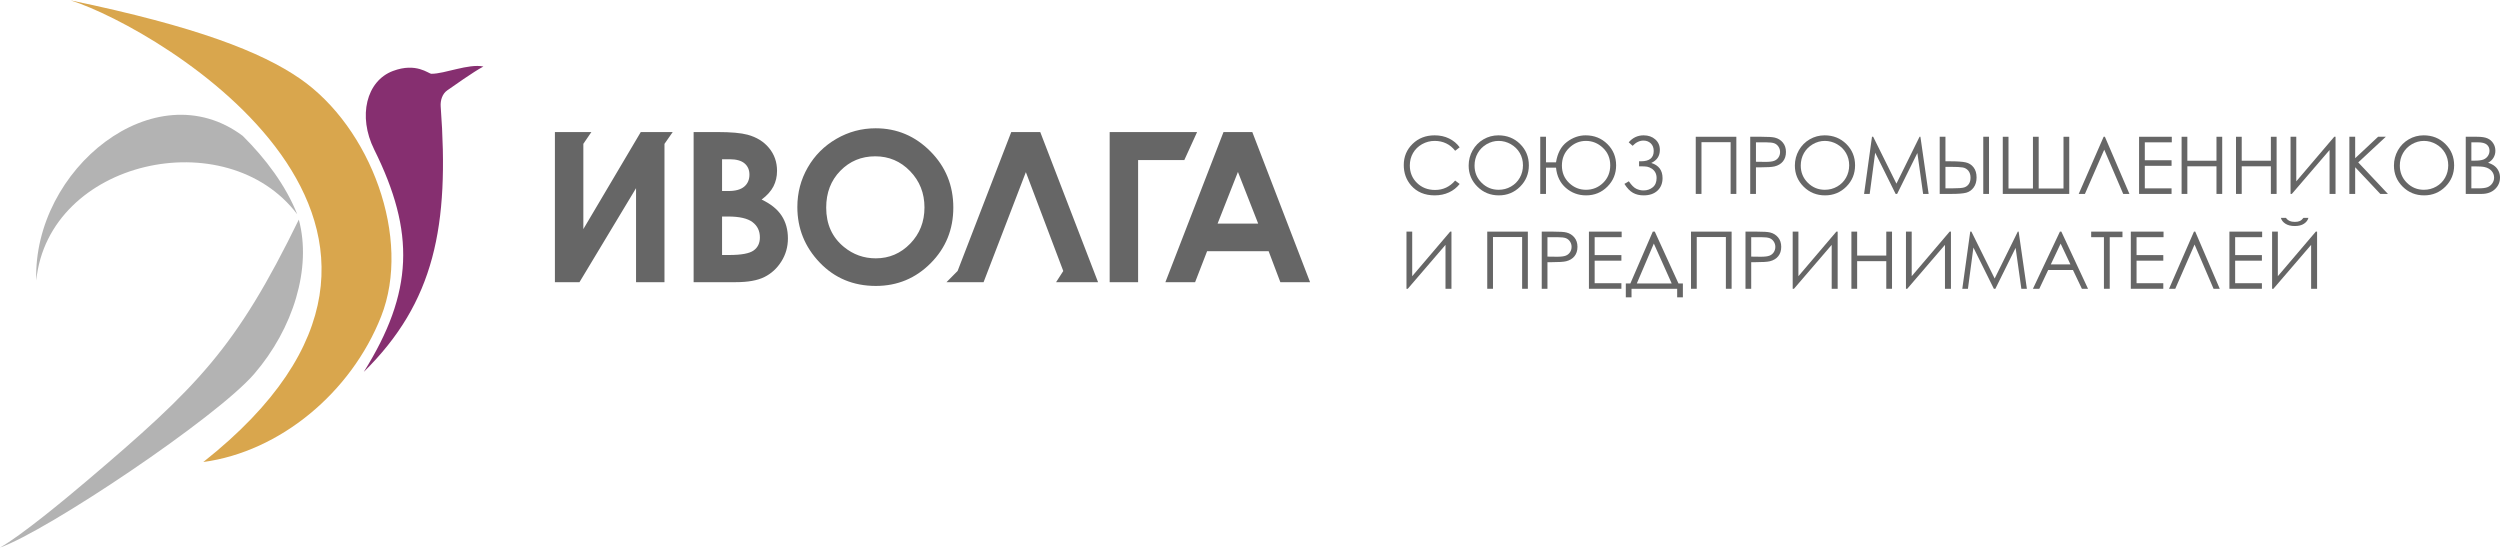 <?xml version="1.0" encoding="UTF-8"?> <svg xmlns="http://www.w3.org/2000/svg" width="1022" height="224" viewBox="0 0 1022 224" fill="none"><g clip-path="url(#clip0_65_2)"><path d="M275.007 53.981L271.638 58.819V115.351H260.014V76.93L236.891 115.351H226.847V53.981H241.757L238.471 58.798V93.656L261.949 53.981H275.007ZM283.554 115.351V53.981H293.236C298.867 53.981 302.96 54.357 305.577 55.067C309.259 56.062 312.203 57.851 314.375 60.489C316.56 63.141 317.653 66.26 317.653 69.851C317.653 72.19 317.152 74.313 316.171 76.22C315.189 78.127 313.581 79.923 311.354 81.586C315.078 83.34 317.792 85.526 319.519 88.157C321.238 90.781 322.101 93.885 322.101 97.47C322.101 100.922 321.203 104.055 319.421 106.888C317.632 109.727 315.314 111.843 312.495 113.242C309.677 114.648 305.786 115.351 300.816 115.351H283.554ZM295.178 65.097V78.085H297.781C300.691 78.085 302.848 77.48 304.261 76.276C305.667 75.078 306.37 73.443 306.37 71.375C306.37 69.454 305.702 67.923 304.366 66.788C303.029 65.661 300.983 65.097 298.254 65.097H295.178ZM295.178 88.512V104.243H298.136C303.05 104.243 306.37 103.623 308.083 102.398C309.788 101.18 310.644 99.398 310.644 97.059C310.644 94.421 309.649 92.326 307.637 90.809C305.633 89.285 302.298 88.512 297.642 88.512H295.178ZM357.961 52.443C366.641 52.443 374.102 55.596 380.346 61.874C386.589 68.16 389.715 75.823 389.715 84.851C389.715 93.809 386.631 101.389 380.471 107.584C374.311 113.778 366.836 116.89 358.051 116.89C348.836 116.89 341.186 113.695 335.103 107.333C329.006 100.957 325.957 93.398 325.957 84.635C325.957 78.781 327.377 73.38 330.217 68.452C333.043 63.538 336.947 59.633 341.91 56.758C346.88 53.877 352.24 52.443 357.961 52.443ZM357.794 63.9C352.135 63.9 347.381 65.884 343.532 69.823C339.676 73.77 337.748 78.781 337.748 84.879C337.748 91.658 340.177 97.025 345.029 100.978C348.808 104.062 353.117 105.607 358.01 105.607C363.522 105.607 368.221 103.595 372.098 99.593C375.982 95.591 377.924 90.663 377.924 84.795C377.924 78.955 375.968 74.013 372.049 69.963C368.144 65.925 363.39 63.9 357.794 63.9ZM431.728 115.351L434.665 110.785L419.373 70.366L402.09 115.351H386.93L391.475 110.758L413.401 53.981H425.254L448.885 115.351H431.728ZM453.632 53.981H489.374L484.147 65.438H465.256V115.351H453.632V53.981ZM500.17 53.981H511.94L535.556 115.351H523.403L518.622 102.697H493.46L488.56 115.351H476.414L500.17 53.981ZM506.065 70.29L497.747 91.421H514.348L506.065 70.29Z" fill="#666666"></path><path d="M122.601 32.126C106.829 21.253 80.484 10.882 28.879 0.156C65.275 11.711 203.655 93.544 83.108 188.874C114.45 184.629 143.51 160.525 155.802 129.377C168.408 97.463 151.591 52.116 122.601 32.126Z" fill="#D9A64D"></path><path d="M103.898 152.875C119.914 134.305 127.494 109.567 122.156 89.772C96.492 142.309 81.04 157.935 35.011 196.976C26.617 204.104 8.617 218.999 0 223.844C19.273 217.092 88.495 170.736 103.898 152.875Z" fill="#B3B3B3"></path><path d="M121.515 87.607C116.768 75.733 108.666 64.937 99.228 55.547C63.382 28.68 13.42 69.106 14.819 114.641C19.837 65.334 92.595 49.353 121.515 87.607Z" fill="#B3B3B3"></path><path d="M176.363 30.163C175.145 30.156 170.217 25.423 160.64 29.014C149.795 33.072 146.183 47.466 152.983 61.151C169.758 94.943 169.069 119.493 148.717 152.033C177.693 123.46 183.769 92.389 180.157 43.548C179.976 41.063 180.797 38.355 182.844 36.935C185.022 35.432 193.535 29.348 197.614 27.191C191.461 25.938 181.799 30.198 176.363 30.163Z" fill="#862F70"></path><path d="M596.711 60.218L594.866 61.638C593.85 60.315 592.632 59.313 591.205 58.624C589.785 57.942 588.219 57.601 586.514 57.601C584.648 57.601 582.929 58.053 581.335 58.944C579.748 59.842 578.523 61.046 577.646 62.557C576.776 64.06 576.338 65.765 576.338 67.652C576.338 70.498 577.312 72.886 579.268 74.786C581.217 76.693 583.681 77.654 586.66 77.654C589.931 77.654 592.667 76.373 594.866 73.812L596.711 75.211C595.541 76.693 594.094 77.842 592.347 78.649C590.606 79.457 588.657 79.867 586.514 79.867C582.421 79.867 579.191 78.503 576.832 75.781C574.855 73.484 573.86 70.707 573.86 67.457C573.86 64.039 575.064 61.157 577.458 58.826C579.859 56.487 582.866 55.325 586.479 55.325C588.657 55.325 590.627 55.749 592.388 56.612C594.142 57.468 595.59 58.673 596.711 60.218Z" fill="#666666"></path><path d="M612.539 55.325C616.075 55.325 619.04 56.508 621.42 58.868C623.801 61.227 624.998 64.13 624.998 67.582C624.998 71.007 623.808 73.909 621.434 76.29C619.047 78.67 616.151 79.867 612.734 79.867C609.267 79.867 606.344 78.677 603.963 76.303C601.583 73.937 600.386 71.062 600.386 67.693C600.386 65.452 600.929 63.371 602.014 61.45C603.1 59.536 604.583 58.032 606.455 56.953C608.328 55.868 610.36 55.325 612.539 55.325ZM612.643 57.601C610.917 57.601 609.281 58.053 607.729 58.951C606.184 59.856 604.973 61.06 604.103 62.584C603.233 64.116 602.794 65.814 602.794 67.693C602.794 70.464 603.755 72.809 605.683 74.716C607.611 76.631 609.928 77.584 612.643 77.584C614.46 77.584 616.137 77.146 617.675 76.269C619.221 75.392 620.425 74.188 621.288 72.663C622.151 71.139 622.589 69.441 622.589 67.575C622.589 65.724 622.151 64.046 621.288 62.55C620.425 61.053 619.207 59.856 617.641 58.951C616.075 58.053 614.404 57.601 612.643 57.601Z" fill="#666666"></path><path d="M632 66.357H636.1C636.691 62.605 638.174 59.828 640.561 58.025C642.935 56.223 645.482 55.325 648.197 55.325C651.719 55.325 654.684 56.508 657.078 58.868C659.473 61.227 660.67 64.13 660.67 67.582C660.67 70.993 659.487 73.895 657.113 76.283C654.74 78.67 651.83 79.867 648.385 79.867C645.232 79.867 642.482 78.851 640.137 76.826C637.798 74.8 636.448 72.037 636.1 68.536H632V79.275H629.654V55.909H632V66.357ZM658.262 67.582C658.262 64.693 657.266 62.313 655.269 60.427C653.271 58.547 650.96 57.601 648.336 57.601C645.719 57.601 643.436 58.554 641.466 60.468C639.496 62.376 638.508 64.791 638.508 67.693C638.508 70.533 639.482 72.886 641.438 74.772C643.387 76.644 645.691 77.584 648.336 77.584C651.079 77.584 653.417 76.638 655.359 74.744C657.294 72.851 658.262 70.464 658.262 67.582Z" fill="#666666"></path><path d="M665.814 58.178C667.457 56.278 669.489 55.325 671.911 55.325C673.825 55.325 675.419 55.875 676.672 56.981C677.925 58.081 678.551 59.515 678.551 61.276C678.551 63.761 677.375 65.536 675.036 66.615C678.113 67.568 679.651 69.635 679.651 72.809C679.651 74.925 678.962 76.638 677.591 77.925C676.206 79.22 674.32 79.867 671.918 79.867C670.241 79.867 668.786 79.519 667.554 78.823C666.315 78.127 665.146 76.916 664.06 75.176L665.863 74.111C666.948 75.698 667.965 76.721 668.911 77.166C669.858 77.619 670.839 77.849 671.862 77.849C673.345 77.849 674.612 77.417 675.649 76.561C676.693 75.705 677.215 74.445 677.215 72.781C677.215 71.897 677.034 71.139 676.679 70.484C676.324 69.837 675.823 69.308 675.183 68.904C674.528 68.508 673.916 68.25 673.331 68.139C672.746 68.041 671.786 67.986 670.449 67.986H670.053V65.932H670.832C674.306 65.932 676.039 64.526 676.039 61.721C676.039 60.42 675.642 59.39 674.855 58.624C674.062 57.858 673.067 57.468 671.849 57.468C670.275 57.468 668.8 58.178 667.415 59.605L665.814 58.178Z" fill="#666666"></path><path d="M693.224 55.909H709.818V79.275H707.479V58.123H695.563V79.275H693.224V55.909Z" fill="#666666"></path><path d="M715.49 55.909H720.147C722.82 55.909 724.623 56.021 725.555 56.257C726.892 56.584 727.984 57.26 728.827 58.283C729.683 59.306 730.1 60.587 730.1 62.139C730.1 63.691 729.69 64.972 728.862 65.988C728.04 66.997 726.899 67.672 725.451 68.028C724.386 68.285 722.409 68.41 719.507 68.41H717.836V79.275H715.49V55.909ZM717.836 58.185V66.127L721.797 66.176C723.391 66.176 724.567 66.03 725.312 65.737C726.05 65.445 726.634 64.979 727.059 64.332C727.483 63.677 727.692 62.946 727.692 62.139C727.692 61.359 727.483 60.642 727.059 59.988C726.634 59.334 726.07 58.874 725.381 58.596C724.685 58.325 723.551 58.185 721.964 58.185H717.836Z" fill="#666666"></path><path d="M745.894 55.325C749.43 55.325 752.395 56.508 754.775 58.868C757.156 61.227 758.353 64.13 758.353 67.582C758.353 71.007 757.163 73.909 754.789 76.29C752.402 78.67 749.506 79.867 746.082 79.867C742.622 79.867 739.699 78.677 737.318 76.303C734.938 73.937 733.741 71.062 733.741 67.693C733.741 65.452 734.284 63.371 735.369 61.45C736.455 59.536 737.938 58.032 739.81 56.953C741.683 55.868 743.715 55.325 745.894 55.325ZM745.998 57.601C744.272 57.601 742.636 58.053 741.084 58.951C739.539 59.856 738.328 61.06 737.451 62.584C736.588 64.116 736.149 65.814 736.149 67.693C736.149 70.464 737.11 72.809 739.038 74.716C740.966 76.631 743.283 77.584 745.998 77.584C747.815 77.584 749.492 77.146 751.03 76.269C752.576 75.392 753.78 74.188 754.643 72.663C755.506 71.139 755.945 69.441 755.945 67.575C755.945 65.724 755.506 64.046 754.643 62.55C753.78 61.053 752.562 59.856 750.996 58.951C749.429 58.053 747.759 57.601 745.998 57.601Z" fill="#666666"></path><path d="M762.035 79.275L765.271 55.909H765.752L775.26 75.078L784.712 55.909H785.067L788.429 79.275H786.167L783.821 62.55L775.545 79.275H774.933L766.573 62.417L764.332 79.275H762.035Z" fill="#666666"></path><path d="M792.953 55.909H795.299V65.932H796.983C800.046 65.932 802.238 66.079 803.575 66.378C804.911 66.677 805.983 67.352 806.797 68.417C807.619 69.489 808.022 70.86 808.022 72.538C808.022 74.194 807.626 75.566 806.832 76.644C806.039 77.73 805.023 78.44 803.798 78.781C802.566 79.109 800.505 79.275 797.617 79.275H792.953V55.909ZM795.299 76.999H797.791C800.422 76.999 802.134 76.874 802.934 76.624C803.735 76.373 804.375 75.914 804.842 75.239C805.315 74.563 805.551 73.693 805.551 72.635C805.551 71.473 805.252 70.526 804.661 69.795C804.062 69.072 803.31 68.626 802.392 68.459C801.473 68.292 799.767 68.208 797.269 68.208H795.299V76.999ZM810.758 55.909H813.104V79.275H810.758V55.909Z" fill="#666666"></path><path d="M821.073 77.062H831.068V55.909H833.414V77.062H843.562V55.909H845.908V79.275H818.735V55.909H821.073V77.062Z" fill="#666666"></path><path d="M870.513 79.275H867.966L860.212 61.185L852.319 79.275H849.778L859.968 55.909H860.483L870.513 79.275Z" fill="#666666"></path><path d="M874.453 55.909H887.831V58.185H876.798V65.508H887.733V67.791H876.798V76.999H887.733V79.275H874.453V55.909Z" fill="#666666"></path><path d="M891.84 55.909H894.186V65.703H906.095V55.909H908.44V79.275H906.095V67.986H894.186V79.275H891.84V55.909Z" fill="#666666"></path><path d="M914.079 55.909H916.417V65.703H928.334V55.909H930.679V79.275H928.334V67.986H916.417V79.275H914.079V55.909Z" fill="#666666"></path><path d="M954.769 79.275H952.326V61.325L936.902 79.275H936.38V55.909H938.719V74.132L954.24 55.909H954.769V79.275Z" fill="#666666"></path><path d="M960.421 55.909H962.794V64.672L972.163 55.909H975.309L964.047 66.392L976.186 79.275H973.068L962.794 68.362V79.275H960.421V55.909Z" fill="#666666"></path><path d="M990.789 55.325C994.332 55.325 997.291 56.508 999.671 58.868C1002.05 61.227 1003.25 64.13 1003.25 67.582C1003.25 71.007 1002.06 73.909 999.685 76.29C997.304 78.67 994.409 79.867 990.984 79.867C987.518 79.867 984.595 78.677 982.214 76.303C979.834 73.937 978.644 71.062 978.644 67.693C978.644 65.452 979.186 63.371 980.265 61.45C981.351 59.536 982.834 58.032 984.713 56.953C986.585 55.868 988.611 55.325 990.789 55.325ZM990.894 57.601C989.168 57.601 987.532 58.053 985.98 58.951C984.435 59.856 983.223 61.06 982.353 62.584C981.483 64.116 981.052 65.814 981.052 67.693C981.052 70.464 982.012 72.809 983.933 74.716C985.862 76.631 988.179 77.584 990.894 77.584C992.711 77.584 994.388 77.146 995.933 76.269C997.478 75.392 998.683 74.188 999.539 72.663C1000.4 71.139 1000.84 69.441 1000.84 67.575C1000.84 65.724 1000.4 64.046 999.539 62.55C998.683 61.053 997.458 59.856 995.892 58.951C994.325 58.053 992.662 57.601 990.894 57.601Z" fill="#666666"></path><path d="M1008 55.909H1012.61C1014.47 55.909 1015.89 56.125 1016.88 56.564C1017.89 57.002 1018.67 57.684 1019.24 58.596C1019.83 59.501 1020.11 60.517 1020.11 61.624C1020.11 62.661 1019.86 63.608 1019.35 64.457C1018.85 65.313 1018.1 66.002 1017.13 66.531C1018.35 66.942 1019.28 67.422 1019.93 67.986C1020.59 68.536 1021.09 69.211 1021.45 70.004C1021.82 70.791 1022 71.647 1022 72.566C1022 74.445 1021.32 76.032 1019.95 77.334C1018.57 78.628 1016.73 79.275 1014.42 79.275H1008V55.909ZM1010.29 58.185V65.675H1011.62C1013.25 65.675 1014.45 65.522 1015.21 65.222C1015.98 64.916 1016.58 64.443 1017.03 63.789C1017.48 63.141 1017.71 62.41 1017.71 61.624C1017.71 60.552 1017.33 59.71 1016.58 59.097C1015.83 58.492 1014.64 58.185 1012.99 58.185H1010.29ZM1010.29 68.014V76.999H1013.19C1014.89 76.999 1016.15 76.832 1016.95 76.498C1017.74 76.164 1018.38 75.635 1018.87 74.925C1019.35 74.215 1019.59 73.443 1019.59 72.621C1019.59 71.577 1019.25 70.672 1018.57 69.893C1017.89 69.12 1016.96 68.591 1015.77 68.306C1014.98 68.111 1013.58 68.014 1011.61 68.014H1010.29Z" fill="#666666"></path><path d="M593.356 118.052H590.92V100.101L575.495 118.052H574.966V94.686H577.312V112.908L592.834 94.686H593.356V118.052Z" fill="#666666"></path><path d="M607.987 94.686H624.587V118.052H622.248V96.899H610.332V118.052H607.987V94.686Z" fill="#666666"></path><path d="M630.26 94.686H634.917C637.582 94.686 639.392 94.797 640.325 95.034C641.661 95.361 642.747 96.036 643.596 97.059C644.445 98.083 644.87 99.363 644.87 100.915C644.87 102.468 644.459 103.748 643.631 104.765C642.803 105.774 641.668 106.449 640.213 106.804C639.155 107.062 637.172 107.18 634.269 107.18H632.599V118.052H630.26V94.686ZM632.599 96.962V104.904L636.559 104.953C638.16 104.953 639.329 104.806 640.074 104.514C640.819 104.222 641.404 103.755 641.828 103.101C642.253 102.454 642.462 101.723 642.462 100.915C642.462 100.136 642.253 99.412 641.828 98.765C641.404 98.11 640.84 97.651 640.144 97.373C639.455 97.101 638.32 96.962 636.733 96.962H632.599Z" fill="#666666"></path><path d="M649.554 94.686H662.932V96.962H651.893V104.284H662.828V106.567H651.893V115.776H662.828V118.052H649.554V94.686Z" fill="#666666"></path><path d="M666.969 121.539H664.631V115.873H666.496L675.663 94.686H676.477L686.159 115.873H687.962V121.539H685.623V118.052H666.969V121.539ZM669.134 115.873H683.389L676.087 99.565L669.134 115.873Z" fill="#666666"></path><path d="M691.282 94.686H707.883V118.052H705.537V96.899H693.628V118.052H691.282V94.686Z" fill="#666666"></path><path d="M713.555 94.686H718.212C720.878 94.686 722.687 94.797 723.62 95.034C724.957 95.361 726.042 96.036 726.892 97.059C727.741 98.083 728.165 99.363 728.165 100.915C728.165 102.468 727.755 103.748 726.926 104.765C726.098 105.774 724.964 106.449 723.509 106.804C722.451 107.062 720.467 107.18 717.565 107.18H715.894V118.052H713.555V94.686ZM715.894 96.962V104.904L719.855 104.953C721.455 104.953 722.625 104.806 723.37 104.514C724.114 104.222 724.699 103.755 725.124 103.101C725.548 102.454 725.757 101.723 725.757 100.915C725.757 100.136 725.548 99.412 725.124 98.765C724.699 98.11 724.135 97.651 723.439 97.373C722.75 97.101 721.616 96.962 720.029 96.962H715.894Z" fill="#666666"></path><path d="M751.239 118.052H748.796V100.101L733.372 118.052H732.85V94.686H735.189V112.908L750.71 94.686H751.239V118.052Z" fill="#666666"></path><path d="M756.856 94.686H759.202V104.479H771.111V94.686H773.457V118.052H771.111V106.762H759.202V118.052H756.856V94.686Z" fill="#666666"></path><path d="M797.547 118.052H795.104V100.101L779.686 118.052H779.157V94.686H781.503V112.908L797.018 94.686H797.547V118.052Z" fill="#666666"></path><path d="M802.189 118.052L805.433 94.686H805.913L815.421 113.855L824.873 94.686H825.221L828.59 118.052H826.328L823.983 101.326L815.707 118.052H815.087L806.728 101.194L804.493 118.052H802.189Z" fill="#666666"></path><path d="M842.679 94.686L853.585 118.052H851.073L847.426 110.375H837.291L833.665 118.052H831.062L842.094 94.686H842.679ZM842.386 99.586L838.37 108.092H846.395L842.386 99.586Z" fill="#666666"></path><path d="M854.873 96.962V94.686H867.666V96.962H862.46V118.052H860.086V96.962H854.873Z" fill="#666666"></path><path d="M871.077 94.686H884.455V96.962H873.423V104.284H884.357V106.567H873.423V115.776H884.357V118.052H871.077V94.686Z" fill="#666666"></path><path d="M907.438 118.052H904.898L897.137 99.962L889.251 118.052H886.71L896.893 94.686H897.415L907.438 118.052Z" fill="#666666"></path><path d="M911.385 94.686H924.763V96.962H913.73V104.284H924.665V106.567H913.73V115.776H924.665V118.052H911.385V94.686Z" fill="#666666"></path><path d="M947.224 118.052H944.788V100.101L929.363 118.052H928.834V94.686H931.18V112.908L946.702 94.686H947.224V118.052ZM932.419 89.055H934.5C934.862 89.605 935.35 90.022 935.955 90.294C936.554 90.572 937.284 90.712 938.12 90.712C938.969 90.712 939.658 90.586 940.18 90.343C940.702 90.099 941.196 89.674 941.663 89.055H943.681C943.444 90.008 942.846 90.809 941.892 91.442C940.932 92.083 939.672 92.403 938.099 92.403C936.547 92.403 935.273 92.09 934.292 91.463C933.303 90.837 932.684 90.029 932.419 89.055Z" fill="#666666"></path></g><defs><clipPath id="clip0_65_2"><rect width="1022" height="224" fill="white"></rect></clipPath></defs></svg> 